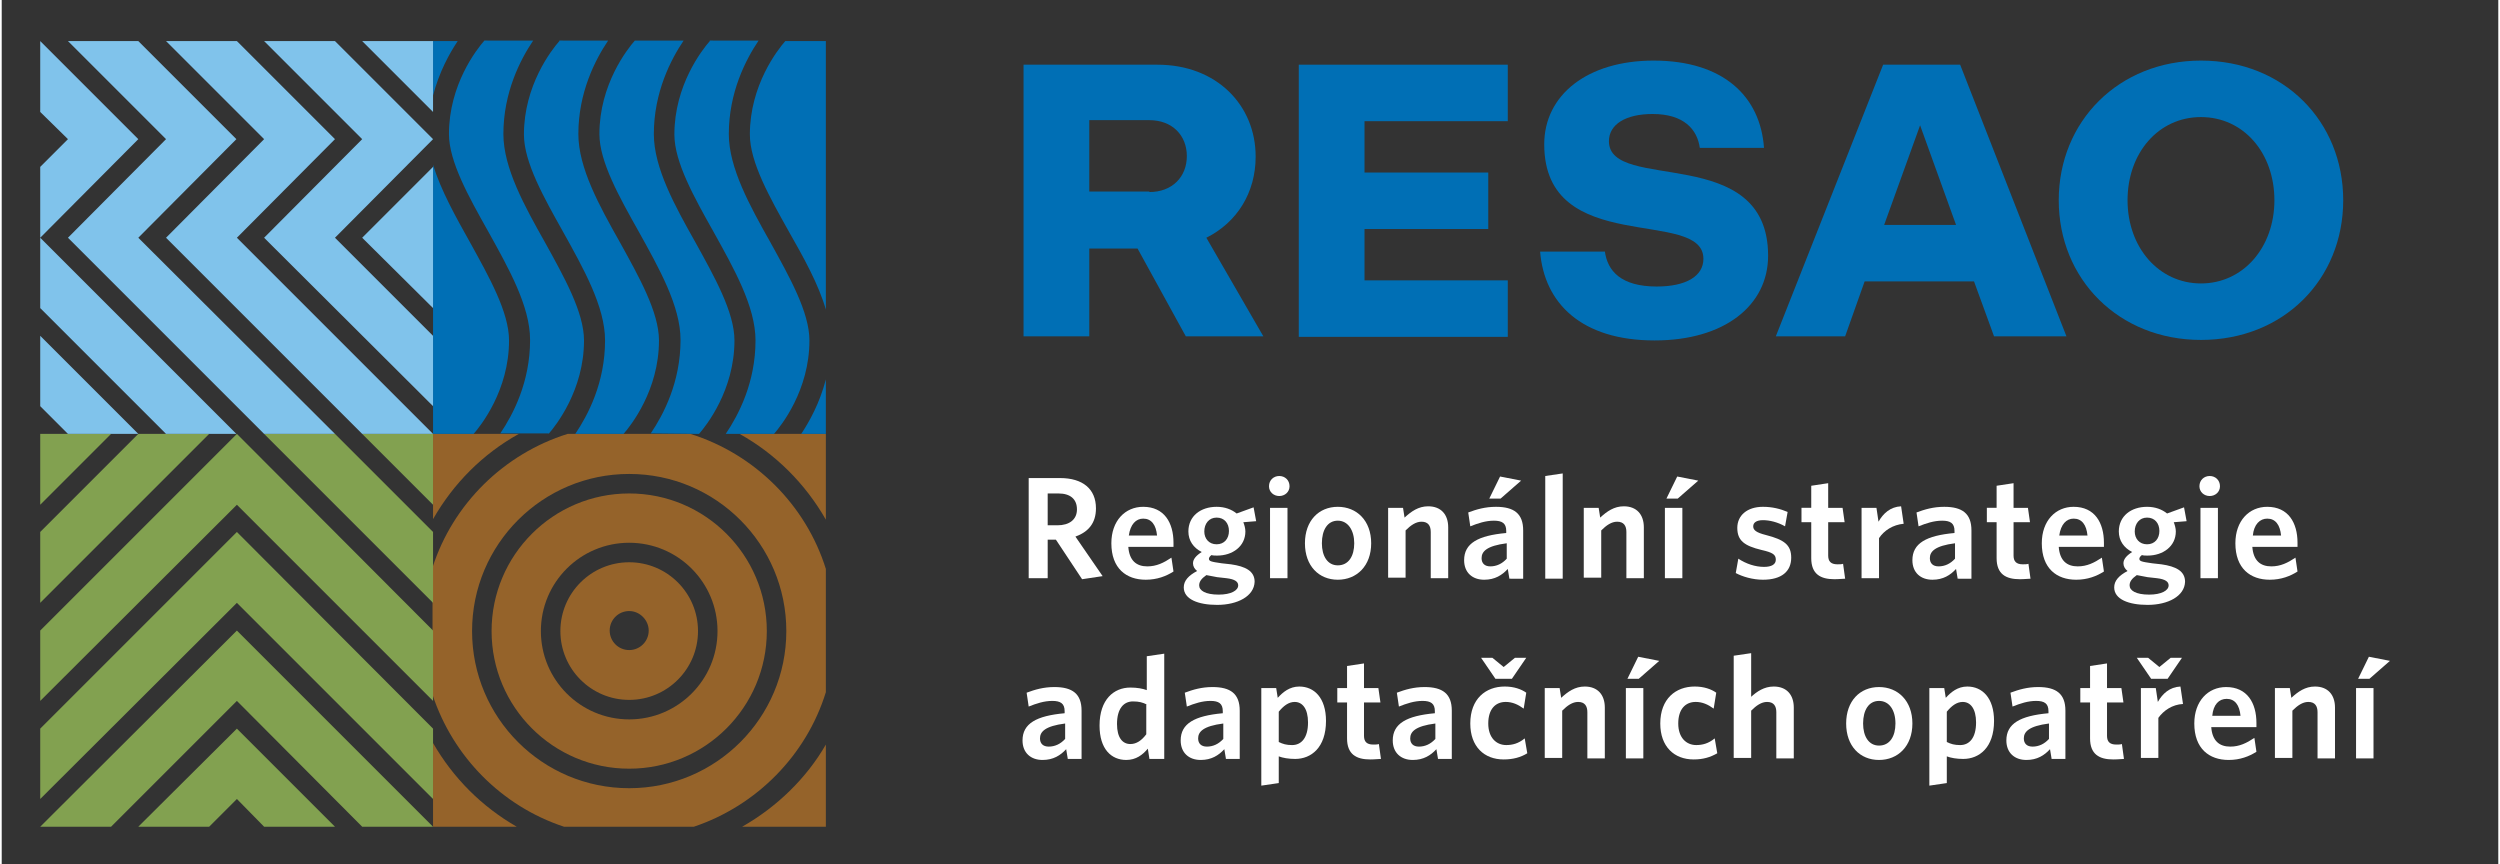 <svg version="1.1" id="Layer_2_1_" xmlns="http://www.w3.org/2000/svg" xmlns:xlink="http://www.w3.org/1999/xlink" x="0px" y="0px"
	 viewBox="0 0 486.2 168.3" style="enable-background:new 0 0 486.2 168.3;" xml:space="preserve" width="486" height="168">
<rect x="0" y="0" width="486.2" height="168.3" fill="#333333" stroke="none"/>
<style type="text/css">
	.st0{fill:#ffffff;}
	.st1{fill:#006FB5;}
	.st2{fill:#95632A;}
	.st3{fill:#82A150;}
	.st4{fill:#80C3EB;}
</style>
<g>
	<g>
		<path class="st0" d="M210.4,112.8l-5.1-7.7h-1.6v7.5H200V93.1h6.1c4.4,0,7,2.1,7,5.9c0,2.9-1.5,4.6-4,5.5l5.3,7.7L210.4,112.8z
			 M205.8,96.1h-2.1v6.2h1.9c2.3,0,3.8-1.1,3.8-3.1C209.4,97.2,208.1,96.1,205.8,96.1z"/>
		<path class="st0" d="M222.8,112.9c-3.8,0-6.7-2.2-6.7-7.1c0-4.4,2.7-7.1,6.2-7.1c4.1,0,5.9,3.1,5.9,7c0,0.3,0,0.6,0,0.8h-8.8
			c0.2,2.7,1.6,3.8,3.7,3.8c1.8,0,3.2-0.7,4.7-1.7l0.4,2.7C226.8,112.2,225,112.9,222.8,112.9z M219.5,104.3h5.5
			c-0.2-2.1-1.1-3.3-2.7-3.3C220.9,101,219.8,102.1,219.5,104.3z"/>
		<path class="st0" d="M236.7,117.8c-3.7,0-6.5-1.1-6.5-3.4c0-1.3,0.9-2.3,2.6-3.2c-0.5-0.4-0.8-0.9-0.8-1.5c0-0.8,0.6-1.5,1.7-2.2
			c-1.6-0.8-2.6-2.2-2.6-4c0-3,2.4-4.8,5.5-4.8c1.6,0,2.9,0.5,3.9,1.3l3.3-1.2l0.5,2.7l-2.5,0.2c0.2,0.5,0.4,1.2,0.4,1.8
			c0,2.9-2.5,4.7-5.5,4.7c-0.4,0-0.8,0-1.1-0.1c-0.3,0.2-0.5,0.5-0.5,0.7c0,0.5,0.4,0.6,2.5,0.9l1.8,0.2c2.8,0.4,4.6,1.3,4.6,3.4
			C243.9,116.1,240.7,117.8,236.7,117.8z M234.6,112c-1,0.7-1.4,1.3-1.4,2c0,1,1.2,1.8,3.8,1.8c2.4,0,3.8-0.8,3.8-1.8
			c0-0.7-0.6-1.2-2.3-1.4l-1.8-0.2C235.7,112.2,235.2,112.1,234.6,112z M236.6,100.8c-1.5,0-2.4,1.2-2.4,2.7c0,1.4,0.9,2.5,2.4,2.5
			c1.5,0,2.4-1.1,2.4-2.6S238.1,100.8,236.6,100.8z"/>
		<path class="st0" d="M248.8,96.6c-1.1,0-2-0.8-2-1.9c0-1.2,0.9-2,2-2c1.1,0,2,0.8,2,2C250.8,95.8,249.9,96.6,248.8,96.6z
			 M247,112.6V98.9h3.4v13.7H247z"/>
		<path class="st0" d="M260.2,112.9c-3.7,0-6.4-2.7-6.4-7.1c0-4.4,2.7-7.1,6.4-7.1c3.7,0,6.5,2.7,6.5,7.1
			C266.7,110.2,263.9,112.9,260.2,112.9z M260.2,101.4c-2,0-3.1,1.8-3.1,4.4c0,2.5,1.1,4.3,3.1,4.3c2.1,0,3.2-1.8,3.2-4.3
			C263.4,103.3,262.2,101.4,260.2,101.4z"/>
		<path class="st0" d="M278.3,112.6v-9c0-1.2-0.5-2-1.8-2c-1.1,0-2.1,0.7-3.1,1.7v9.2H270V98.9h2.9l0.3,1.9c1.3-1.2,2.7-2.2,4.6-2.2
			c2.5,0,3.9,1.6,3.9,4.1v9.9H278.3z"/>
		<path class="st0" d="M293.6,112.6l-0.3-1.8c-1.1,1.2-2.5,2.1-4.6,2.1c-2.3,0-3.9-1.4-3.9-3.8c0-3.3,2.7-4.8,8.2-5.3v-0.4
			c0-1.5-0.8-2-2.4-2c-1.6,0-3.1,0.5-4.6,1.1l-0.4-2.7c1.6-0.6,3.3-1.1,5.4-1.1c3.5,0,5.3,1.3,5.3,4.6v9.4H293.6z M293.1,105.8
			c-3.9,0.5-4.9,1.6-4.9,2.9c0,1,0.6,1.6,1.7,1.6c1.2,0,2.3-0.5,3.2-1.5V105.8z M291.9,97.1h-2.2l2.1-4.3l4.1,0.8L291.9,97.1z"/>
		<path class="st0" d="M300.6,112.6V92.7l3.4-0.5v20.5H300.6z"/>
		<path class="st0" d="M316.4,112.6v-9c0-1.2-0.5-2-1.8-2c-1.1,0-2.1,0.7-3.1,1.7v9.2h-3.4V98.9h2.9l0.3,1.9
			c1.3-1.2,2.7-2.2,4.6-2.2c2.5,0,3.9,1.6,3.9,4.1v9.9H316.4z"/>
		<path class="st0" d="M323.9,112.6V98.9h3.4v13.7H323.9z M326.4,97.1h-2.2l2.1-4.3l4.1,0.8L326.4,97.1z"/>
		<path class="st0" d="M343,112.9c-2,0-4-0.6-5.3-1.3l0.5-2.8c1.5,1,3.3,1.6,5,1.6c1.5,0,2.3-0.5,2.3-1.4c0-1-0.6-1.4-2.8-1.9
			c-3.3-0.8-4.7-1.8-4.7-4.3c0-2.4,1.9-4.1,5-4.1c1.8,0,3.4,0.4,4.8,1l-0.5,2.8c-1.4-0.8-3-1.2-4.3-1.2c-1.3,0-1.9,0.5-1.9,1.2
			c0,0.7,0.5,1.2,2.5,1.7c3.5,0.9,4.9,1.9,4.9,4.4C348.5,111.3,346.6,112.9,343,112.9z"/>
		<path class="st0" d="M356.9,112.8c-2.7,0-4.5-1-4.5-4.1v-7h-1.9v-2.8h1.9v-4.3l3.3-0.5v4.8h2.8l0.4,2.8h-3.2v6.5
			c0,1.1,0.5,1.7,1.8,1.7c0.4,0,0.8,0,1.1-0.1l0.4,2.9C358.5,112.7,357.9,112.8,356.9,112.8z"/>
		<path class="st0" d="M365.6,104.8v7.8h-3.4V98.9h2.9l0.4,2.7c0.9-1.6,2.3-2.9,4.4-3l0.5,3.4C368.3,102.2,366.6,103.3,365.6,104.8z
			"/>
		<path class="st0" d="M380.9,112.6l-0.3-1.8c-1.1,1.2-2.5,2.1-4.6,2.1c-2.3,0-3.9-1.4-3.9-3.8c0-3.3,2.7-4.8,8.2-5.3v-0.4
			c0-1.5-0.8-2-2.4-2c-1.6,0-3.1,0.5-4.6,1.1l-0.4-2.7c1.6-0.6,3.3-1.1,5.4-1.1c3.5,0,5.3,1.3,5.3,4.6v9.4H380.9z M380.4,105.8
			c-3.9,0.5-4.9,1.6-4.9,2.9c0,1,0.6,1.6,1.7,1.6c1.2,0,2.3-0.5,3.2-1.5V105.8z"/>
		<path class="st0" d="M393,112.8c-2.7,0-4.5-1-4.5-4.1v-7h-1.9v-2.8h1.9v-4.3l3.3-0.5v4.8h2.8l0.4,2.8h-3.2v6.5
			c0,1.1,0.5,1.7,1.8,1.7c0.4,0,0.8,0,1.1-0.1l0.4,2.9C394.6,112.7,394,112.8,393,112.8z"/>
		<path class="st0" d="M404,112.9c-3.8,0-6.7-2.2-6.7-7.1c0-4.4,2.7-7.1,6.2-7.1c4.1,0,5.9,3.1,5.9,7c0,0.3,0,0.6,0,0.8h-8.8
			c0.2,2.7,1.6,3.8,3.7,3.8c1.8,0,3.2-0.7,4.7-1.7l0.4,2.7C408,112.2,406.2,112.9,404,112.9z M400.7,104.3h5.5
			c-0.2-2.1-1.1-3.3-2.7-3.3C402.1,101,401,102.1,400.7,104.3z"/>
		<path class="st0" d="M417.9,117.8c-3.7,0-6.5-1.1-6.5-3.4c0-1.3,0.9-2.3,2.6-3.2c-0.5-0.4-0.8-0.9-0.8-1.5c0-0.8,0.6-1.5,1.7-2.2
			c-1.6-0.8-2.6-2.2-2.6-4c0-3,2.4-4.8,5.5-4.8c1.6,0,2.9,0.5,3.9,1.3l3.3-1.2l0.5,2.7l-2.5,0.2c0.2,0.5,0.4,1.2,0.4,1.8
			c0,2.9-2.5,4.7-5.5,4.7c-0.4,0-0.8,0-1.1-0.1c-0.3,0.2-0.5,0.5-0.5,0.7c0,0.5,0.4,0.6,2.5,0.9l1.8,0.2c2.8,0.4,4.6,1.3,4.6,3.4
			C425.1,116.1,421.9,117.8,417.9,117.8z M415.8,112c-1,0.7-1.4,1.3-1.4,2c0,1,1.2,1.8,3.8,1.8c2.4,0,3.8-0.8,3.8-1.8
			c0-0.7-0.6-1.2-2.3-1.4l-1.8-0.2C416.9,112.2,416.4,112.1,415.8,112z M417.8,100.8c-1.5,0-2.4,1.2-2.4,2.7c0,1.4,0.9,2.5,2.4,2.5
			c1.5,0,2.4-1.1,2.4-2.6S419.3,100.8,417.8,100.8z"/>
		<path class="st0" d="M430,96.6c-1.1,0-2-0.8-2-1.9c0-1.2,0.9-2,2-2c1.1,0,2,0.8,2,2C432,95.8,431.1,96.6,430,96.6z M428.2,112.6
			V98.9h3.4v13.7H428.2z"/>
		<path class="st0" d="M441.7,112.9c-3.8,0-6.7-2.2-6.7-7.1c0-4.4,2.7-7.1,6.2-7.1c4.1,0,5.9,3.1,5.9,7c0,0.3,0,0.6,0,0.8h-8.8
			c0.2,2.7,1.6,3.8,3.7,3.8c1.8,0,3.2-0.7,4.7-1.7l0.4,2.7C445.7,112.2,443.9,112.9,441.7,112.9z M438.4,104.3h5.5
			c-0.2-2.1-1.1-3.3-2.7-3.3C439.8,101,438.6,102.1,438.4,104.3z"/>
		<path class="st0" d="M207.6,147.7l-0.3-1.8c-1.1,1.2-2.5,2.1-4.6,2.1c-2.3,0-3.9-1.4-3.9-3.8c0-3.3,2.7-4.8,8.2-5.3v-0.4
			c0-1.5-0.8-2-2.4-2c-1.6,0-3.1,0.5-4.6,1.1l-0.4-2.7c1.6-0.6,3.3-1.1,5.4-1.1c3.5,0,5.3,1.3,5.3,4.6v9.4H207.6z M207.1,140.9
			c-3.9,0.5-4.9,1.6-4.9,2.9c0,1,0.6,1.6,1.7,1.6c1.2,0,2.3-0.5,3.2-1.5V140.9z"/>
		<path class="st0" d="M223.5,147.7l-0.3-1.9c-1,1.2-2.3,2.2-4.2,2.2c-2.9,0-5.2-2.1-5.2-6.7c0-5.1,2.8-7.4,6-7.4
			c1.3,0,2.4,0.2,3.2,0.5v-6.6l3.4-0.5v20.5H223.5z M223,137.2c-0.8-0.4-1.5-0.6-2.7-0.6c-1.8,0-3.1,1.4-3.1,4.4
			c0,2.7,1.1,3.9,2.6,3.9c1.2,0,2.2-0.7,3.1-1.9V137.2z"/>
		<path class="st0" d="M238.4,147.7l-0.3-1.8c-1.1,1.2-2.5,2.1-4.6,2.1c-2.3,0-3.9-1.4-3.9-3.8c0-3.3,2.7-4.8,8.2-5.3v-0.4
			c0-1.5-0.8-2-2.4-2c-1.6,0-3.1,0.5-4.6,1.1l-0.4-2.7c1.6-0.6,3.3-1.1,5.4-1.1c3.5,0,5.3,1.3,5.3,4.6v9.4H238.4z M237.9,140.9
			c-3.9,0.5-4.9,1.6-4.9,2.9c0,1,0.6,1.6,1.7,1.6c1.2,0,2.3-0.5,3.2-1.5V140.9z"/>
		<path class="st0" d="M251.9,147.8c-1.3,0-2.4-0.2-3.2-0.5v5.2l-3.4,0.5v-19h2.9l0.3,1.9c1-1.1,2.3-2.2,4.2-2.2
			c2.9,0,5.2,2.2,5.2,6.7C257.9,145.6,255,147.8,251.9,147.8z M251.8,136.7c-1.2,0-2.2,0.8-3.1,1.9v5.9c0.8,0.4,1.5,0.6,2.6,0.6
			c1.8,0,3.1-1.4,3.1-4.4C254.4,138,253.3,136.7,251.8,136.7z"/>
		<path class="st0" d="M266.5,147.9c-2.7,0-4.5-1-4.5-4.1v-7h-1.9V134h1.9v-4.3l3.3-0.5v4.8h2.8l0.4,2.8h-3.2v6.5
			c0,1.1,0.5,1.7,1.8,1.7c0.4,0,0.8,0,1.1-0.1l0.4,2.9C268.1,147.8,267.5,147.9,266.5,147.9z"/>
		<path class="st0" d="M279.7,147.7l-0.3-1.8c-1.1,1.2-2.5,2.1-4.6,2.1c-2.3,0-3.9-1.4-3.9-3.8c0-3.3,2.7-4.8,8.2-5.3v-0.4
			c0-1.5-0.8-2-2.4-2c-1.6,0-3.1,0.5-4.6,1.1l-0.4-2.7c1.6-0.6,3.3-1.1,5.4-1.1c3.5,0,5.3,1.3,5.3,4.6v9.4H279.7z M279.2,140.9
			c-3.9,0.5-4.9,1.6-4.9,2.9c0,1,0.6,1.6,1.7,1.6c1.2,0,2.3-0.5,3.2-1.5V140.9z"/>
		<path class="st0" d="M292.5,147.9c-3.8,0-6.5-2.5-6.5-7c0-4.8,3-7.2,6.7-7.2c1.8,0,3.2,0.5,4.2,1.2l-0.5,3.1
			c-1.1-0.8-2.2-1.3-3.5-1.3c-2,0-3.4,1.4-3.4,4.2c0,2.8,1.6,4.2,3.5,4.2c1.2,0,2.4-0.3,3.6-1.3l0.5,2.9
			C295.8,147.5,294.3,147.9,292.5,147.9z M290.3,128.1l2.2,1.8l2.2-1.8h2.2l-2.8,4.1h-3.2l-2.8-4.1H290.3z"/>
		<path class="st0" d="M308.8,147.7v-9c0-1.2-0.5-2-1.8-2c-1.1,0-2.1,0.7-3.1,1.7v9.2h-3.4V134h2.9l0.3,1.9c1.3-1.2,2.7-2.2,4.6-2.2
			c2.5,0,3.9,1.6,3.9,4.1v9.9H308.8z"/>
		<path class="st0" d="M316.3,147.7V134h3.4v13.7H316.3z M318.8,132.2h-2.2l2.1-4.3l4.1,0.8L318.8,132.2z"/>
		<path class="st0" d="M329.5,147.9c-3.8,0-6.5-2.5-6.5-7c0-4.8,3-7.2,6.7-7.2c1.8,0,3.2,0.5,4.2,1.2l-0.5,3.1
			c-1.1-0.8-2.2-1.3-3.5-1.3c-2,0-3.4,1.4-3.4,4.2c0,2.8,1.6,4.2,3.5,4.2c1.2,0,2.4-0.3,3.6-1.3l0.5,2.9
			C332.7,147.5,331.3,147.9,329.5,147.9z"/>
		<path class="st0" d="M345.6,147.7v-9c0-1.2-0.5-2-1.8-2c-1.1,0-2.1,0.7-3.1,1.7v9.2h-3.4v-19.9l3.4-0.5v8.5c1.1-1,2.5-2,4.4-2
			c2.5,0,3.9,1.6,3.9,4.1v9.9H345.6z"/>
		<path class="st0" d="M365.6,148c-3.7,0-6.4-2.7-6.4-7.1c0-4.4,2.7-7.1,6.4-7.1c3.7,0,6.5,2.7,6.5,7.1
			C372.1,145.3,369.3,148,365.6,148z M365.6,136.5c-2,0-3.1,1.8-3.1,4.4c0,2.5,1.1,4.3,3.1,4.3c2.1,0,3.2-1.8,3.2-4.3
			C368.8,138.3,367.6,136.5,365.6,136.5z"/>
		<path class="st0" d="M382,147.8c-1.3,0-2.4-0.2-3.2-0.5v5.2l-3.4,0.5v-19h2.9l0.3,1.9c1-1.1,2.3-2.2,4.2-2.2
			c2.9,0,5.2,2.2,5.2,6.7C388,145.6,385.1,147.8,382,147.8z M381.9,136.7c-1.2,0-2.2,0.8-3.1,1.9v5.9c0.8,0.4,1.5,0.6,2.6,0.6
			c1.8,0,3.1-1.4,3.1-4.4C384.5,138,383.4,136.7,381.9,136.7z"/>
		<path class="st0" d="M399.2,147.7l-0.3-1.8c-1.1,1.2-2.5,2.1-4.6,2.1c-2.3,0-3.9-1.4-3.9-3.8c0-3.3,2.7-4.8,8.2-5.3v-0.4
			c0-1.5-0.8-2-2.4-2c-1.6,0-3.1,0.5-4.6,1.1l-0.4-2.7c1.6-0.6,3.3-1.1,5.4-1.1c3.5,0,5.3,1.3,5.3,4.6v9.4H399.2z M398.7,140.9
			c-3.9,0.5-4.9,1.6-4.9,2.9c0,1,0.6,1.6,1.7,1.6c1.2,0,2.3-0.5,3.2-1.5V140.9z"/>
		<path class="st0" d="M411.2,147.9c-2.7,0-4.5-1-4.5-4.1v-7h-1.9V134h1.9v-4.3l3.3-0.5v4.8h2.8l0.4,2.8h-3.2v6.5
			c0,1.1,0.5,1.7,1.8,1.7c0.4,0,0.8,0,1.1-0.1l0.4,2.9C412.9,147.8,412.2,147.9,411.2,147.9z"/>
		<path class="st0" d="M418,128.1l2.2,1.8l2.2-1.8h2.2l-2.8,4.1h-3.2l-2.8-4.1H418z M420,139.8v7.8h-3.4V134h2.9l0.4,2.7
			c0.9-1.6,2.3-2.9,4.4-3l0.5,3.4C422.7,137.2,421,138.4,420,139.8z"/>
		<path class="st0" d="M433.7,148c-3.8,0-6.7-2.2-6.7-7.1c0-4.4,2.7-7.1,6.2-7.1c4.1,0,5.9,3.1,5.9,7c0,0.3,0,0.6,0,0.8h-8.8
			c0.2,2.7,1.6,3.8,3.7,3.8c1.8,0,3.2-0.7,4.7-1.7l0.4,2.7C437.7,147.3,435.9,148,433.7,148z M430.5,139.4h5.5
			c-0.2-2.1-1.1-3.3-2.7-3.3C431.8,136.1,430.7,137.2,430.5,139.4z"/>
		<path class="st0" d="M451,147.7v-9c0-1.2-0.5-2-1.8-2c-1.1,0-2.1,0.7-3.1,1.7v9.2h-3.4V134h2.9l0.3,1.9c1.3-1.2,2.7-2.2,4.6-2.2
			c2.5,0,3.9,1.6,3.9,4.1v9.9H451z"/>
		<path class="st0" d="M458.5,147.7V134h3.4v13.7H458.5z M461.1,132.2h-2.2l2.1-4.3l4.1,0.8L461.1,132.2z"/>
	</g>
	<g>
		<path class="st1" d="M221.2,48.4h-9.4v17.1h-12.8V12.6h26.1c11.4,0,19.1,7.8,19.1,17.9c0,7-3.6,12.8-9.6,15.8l11.1,19.2h-15.1
			L221.2,48.4z M223.5,37.4c4.5,0,7.3-3,7.3-7c0-4-2.8-7-7.3-7h-11.7v13.9H223.5z"/>
		<path class="st1" d="M252.6,12.6h40.7v11h-27.9v10h24.1v11h-24.1v10h27.9v11h-40.7V12.6z"/>
		<path class="st1" d="M312.2,48.9c0.5,3.9,3.2,6.9,10.1,6.9c5.7,0,9.1-2,9.1-5.4c0-10.1-31-0.2-31-22.3c0-9.6,8.4-16.3,21.3-16.3
			c13.6,0,20.8,7,21.5,17h-12.5c-0.5-3.6-3.1-6.6-9.2-6.6c-5.2,0-8.5,2-8.5,5.3c0,10.1,31,0.2,31,22.3c0,9.7-8.5,16.5-22.1,16.5
			c-14.3,0-21.5-7.3-22.3-17.3H312.2z"/>
		<path class="st1" d="M366.4,12.6h15l20.7,52.9h-14.1l-3.9-10.7h-21.3l-3.8,10.7h-13.5L366.4,12.6z M380.6,43.8l-7-19.4l-7,19.4
			H380.6z"/>
		<path class="st1" d="M428.3,11.8c16.1,0,27.7,11.8,27.7,27.2c0,15.4-11.6,27.2-27.7,27.2c-16,0-27.7-11.8-27.7-27.2
			C400.6,23.6,412.3,11.8,428.3,11.8z M428.3,55.2c8.2,0,14.3-7,14.3-16.2c0-9.2-6-16.2-14.3-16.2S414,29.8,414,39
			C414,48.2,420.1,55.2,428.3,55.2z"/>
	</g>
	<g>
		<path class="st2" d="M122.2,96.1c14.8,0,26.8,12,26.8,26.8c0,14.8-12,26.8-26.8,26.8c-14.8,0-26.8-12-26.8-26.8
			C95.4,108.1,107.4,96.1,122.2,96.1 M122.2,105.7c-9.5,0-17.2,7.7-17.2,17.2c0,9.5,7.7,17.2,17.2,17.2c9.5,0,17.2-7.7,17.2-17.2
			C139.4,113.4,131.7,105.7,122.2,105.7L122.2,105.7z"/>
		<path class="st2" d="M122.2,109.5c7.4,0,13.4,6,13.4,13.4c0,7.4-6,13.4-13.4,13.4c-7.4,0-13.4-6-13.4-13.4
			C108.8,115.5,114.8,109.5,122.2,109.5 M122.2,119c-2.1,0-3.8,1.7-3.8,3.8c0,2.1,1.7,3.8,3.8,3.8c2.1,0,3.8-1.7,3.8-3.8
			C126,120.8,124.3,119,122.2,119L122.2,119z"/>
		<path class="st2" d="M122.2,92.3c-16.9,0-30.6,13.7-30.6,30.6c0,16.9,13.7,30.6,30.6,30.6c16.9,0,30.6-13.7,30.6-30.6
			C152.8,106,139.1,92.3,122.2,92.3L122.2,92.3z M134.1,84.5c12.5,3.9,22.5,13.8,26.4,26.3l0,24c-3.8,12.3-13.5,22.1-25.7,26.2
			h-25.3c-12.1-4-21.6-13.6-25.6-25.7v-24.8c4-12.4,13.9-22.1,26.3-26H134.1z"/>
		<path class="st2" d="M160.5,101.2c-4-7-9.8-12.8-16.8-16.7h16.8V101.2z"/>
		<path class="st2" d="M160.5,161h-16.3c6.7-3.8,12.5-9.4,16.3-16L160.5,161z"/>
		<path class="st2" d="M84,144.7c3.9,6.8,9.5,12.4,16.3,16.3L84,161V144.7z"/>
		<path class="st2" d="M84,84.5h16.7c-7,3.9-12.7,9.6-16.7,16.6L84,84.5z"/>
	</g>
	<g>
		<polygon class="st3" points="40.4,84.5 7.5,117.4 7.5,103.6 26.6,84.5 		"/>
		<polygon class="st3" points="21.3,84.5 7.5,98.3 7.5,84.5 		"/>
		<polygon class="st3" points="45.8,117.4 84,155.6 84,141.9 45.8,103.6 7.5,141.9 7.5,155.6 		"/>
		<polygon class="st3" points="45.8,98.3 84,136.5 84,122.8 45.8,84.5 7.5,122.8 7.5,136.5 		"/>
		<polygon class="st3" points="51.1,84.5 84,117.4 84,103.6 64.9,84.5 		"/>
		<polygon class="st3" points="70.2,84.5 84,98.3 84,84.5 		"/>
		<polygon class="st3" points="45.8,155.6 51.1,161 64.9,161 45.8,141.9 26.6,161 40.4,161 		"/>
		<polygon class="st3" points="45.8,136.5 70.2,161 84,161 45.8,122.8 7.5,161 21.3,161 		"/>
	</g>
	<g id="s_2_">
		<path class="st1" d="M84,18.6c1.2-4.6,3.2-8.2,4.8-10.6H84L84,18.6z"/>
		<path class="st1" d="M84,84.5c0,0,7.9,0,7.9,0c1.4-1.6,6.9-8.5,6.9-18.2c0-5.5-3.9-12.4-7.6-19.1c-2.8-5-5.7-10.2-7.2-15.1
			L84,84.5z"/>
		<path class="st1" d="M106.5,84.5c1.4-1.6,6.9-8.5,6.9-18.2c0-5.5-3.9-12.4-7.6-19.1c-4-7.1-8.1-14.5-8.1-21.1
			c0-8.1,3.3-14.5,5.8-18.2H94c-1.5,1.7-6.9,8.6-6.9,18.2c0,5.4,3.9,12.3,7.6,18.9c4,7.2,8.2,14.6,8.2,21.2c0,8.2-3.3,14.5-5.8,18.2
			H106.5z"/>
		<path class="st1" d="M108.6,8c-1.5,1.7-6.9,8.6-6.9,18.2c0,5.4,3.9,12.3,7.6,18.9c4,7.2,8.2,14.6,8.2,21.2
			c0,8.2-3.3,14.5-5.8,18.2l9.4,0c1.4-1.6,6.9-8.5,6.9-18.2c0-5.5-3.9-12.4-7.6-19.1c-4-7.1-8.1-14.5-8.1-21.1
			c0-8.1,3.3-14.5,5.8-18.2H108.6z"/>
		<path class="st1" d="M135.8,84.5c1.4-1.6,6.9-8.5,6.9-18.2c0-5.5-3.9-12.4-7.6-19.1c-4-7.1-8.1-14.5-8.1-21.1
			c0-8.1,3.3-14.5,5.8-18.2h-9.5c-1.5,1.7-6.9,8.6-6.9,18.2c0,5.4,3.9,12.3,7.6,18.9c4,7.2,8.2,14.6,8.2,21.2
			c0,8.2-3.3,14.5-5.8,18.2L135.8,84.5z"/>
		<path class="st1" d="M160.5,73.9c-1.2,4.6-3.2,8.2-4.8,10.6l4.8,0V73.9z"/>
		<path class="st1" d="M160.5,8c0,0-7.9,0-7.9,0c-1.5,1.7-6.9,8.6-6.9,18.2c0,5.4,3.9,12.3,7.6,18.9c2.9,5.1,5.8,10.3,7.2,15.2V8z"
			/>
		<path class="st1" d="M137.9,8c-1.5,1.7-6.9,8.6-6.9,18.2c0,5.4,3.9,12.3,7.6,18.9c4,7.2,8.2,14.6,8.2,21.2
			c0,8.2-3.3,14.5-5.8,18.2h9.4c1.4-1.6,6.9-8.5,6.9-18.2c0-5.5-3.9-12.4-7.6-19.1c-4-7.1-8.1-14.5-8.1-21.1
			c0-8.1,3.3-14.5,5.8-18.2H137.9z"/>
	</g>
	<g>
		<polygon class="st4" points="32,8 45.8,8 64.9,27.1 45.8,46.3 84,84.5 70.2,84.5 32,46.3 51.1,27.1 		"/>
		<polygon class="st4" points="51.1,8 64.9,8 84,27.1 64.9,46.3 84,65.4 84,79.1 51.1,46.3 70.2,27.1 		"/>
		<polygon class="st4" points="84,21.8 70.2,8 84,8 		"/>
		<polygon class="st4" points="84,60 70.2,46.3 84,32.5 		"/>
		<polygon class="st4" points="7.5,65.4 26.6,84.5 12.9,84.5 7.5,79.1 		"/>
		<polygon class="st4" points="7.5,8 26.6,27.1 7.5,46.3 45.7,84.5 32,84.5 7.5,60 7.5,32.5 12.9,27.1 7.5,21.8 		"/>
		<polygon class="st4" points="12.9,8 26.6,8 45.7,27.1 26.6,46.3 64.9,84.5 51.1,84.5 12.9,46.3 32,27.1 		"/>
	</g>
</g>
</svg>
